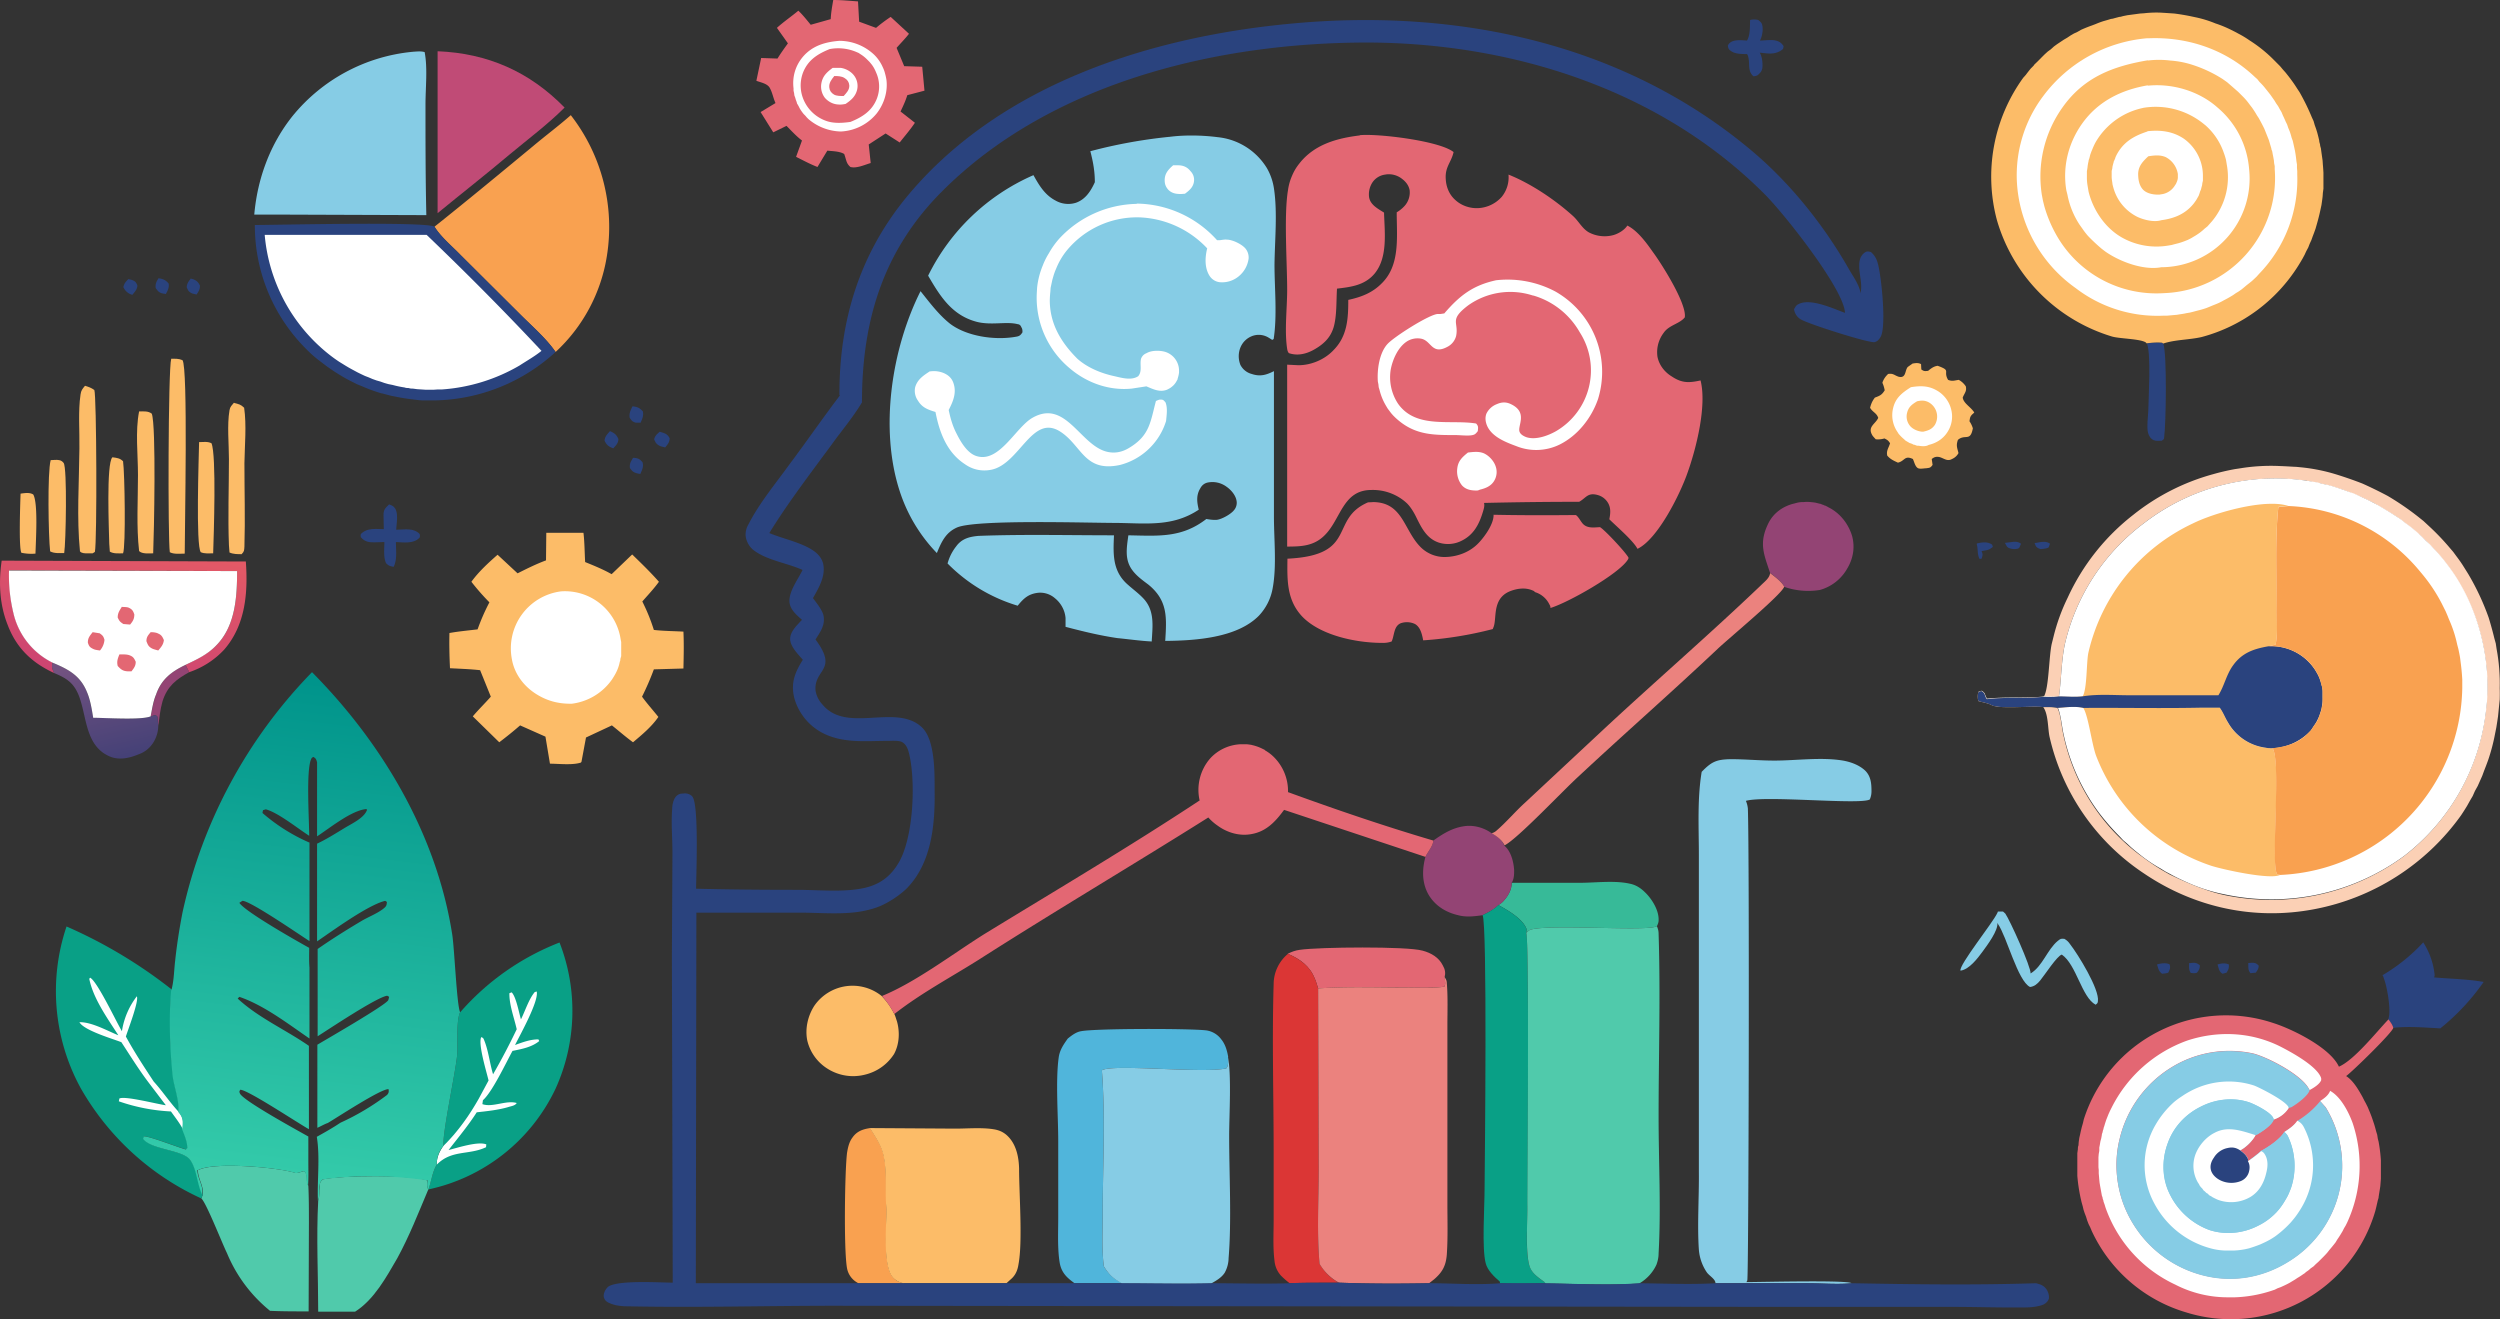 <svg xmlns="http://www.w3.org/2000/svg" data-name="Layer 1" viewBox="0 0 887.8 468.4"><rect x="0" y="0" width="887.8" height="468.4" fill="#333333" stroke="none"/><defs><linearGradient id="a" x1="-67.8" x2="-83.8" y1="-325.8" y2="-256" gradientTransform="matrix(.49 0 0 -.49 75.5 109.5)" gradientUnits="userSpaceOnUse"><stop offset="0" stop-color="#454177"/><stop offset="1" stop-color="#725280"/></linearGradient><linearGradient id="b" x1="-58.5" x2="-79.6" y1="-168.3" y2="-266.9" gradientTransform="matrix(.49 0 0 -.49 75.5 109.5)" gradientUnits="userSpaceOnUse"><stop offset="0" stop-color="#e35966"/><stop offset="1" stop-color="#cd4571"/></linearGradient><linearGradient id="c" x1="100.3" x2="56.4" y1="-273.4" y2="-633.5" gradientTransform="matrix(.49 0 0 -.49 75.5 109.5)" gradientUnits="userSpaceOnUse"><stop offset="0" stop-color="#00948b"/><stop offset="1" stop-color="#34cbaa"/></linearGradient></defs><path d="M722.5 192.8h.5c1.7-.3 3.6-.8 5 .3l-.5 1.3c-.9.5-2 .5-2.9.6-1.5-.6-1.5-.7-2.1-2.2Zm65 149.7c1.4-.4 2.6-.6 4 0 .1 1.4-.1 1.7-.8 2.9l-1.4.4c-1.3-.7-1.4-2-1.8-3.3Zm-75.6-149.7 1.7-.2c1.5-.2 2.8-.5 4.1.5l-.6 1.4-.4.3a5 5 0 0 1-2.7 0c-1.3-.3-1.4-.9-2-2ZM798.4 342l1.1-.1c1.3 0 1.7.1 2.6 1 0 1.2-.4 1.5-1 2.5l-1.9.2c-1-1.2-.7-2.1-.8-3.6Zm-21 0h.6c1.3-.2 2.2-.1 3.2.8 0 1.2-.3 1.7-1 2.6-.7.3-1.4.2-2.2.1-.8-1.1-.6-2.1-.6-3.5Zm-11.4.5c1.4-.4 3.3-.7 4.5 0 .3 1.4.1 1.6-.5 2.9-.7.3-1.5.3-2.2.4-1.3-1-1.3-1.8-1.8-3.3ZM67.7 98.9l1 .3c1.2.5 1.7 1 2.3 2.2 0 1.4-.4 2-1.2 3.2l-1.6-.4c-1.2-.6-1.4-1-1.9-2.2.1-1.3.6-2 1.4-3ZM702 193c1.8-.4 3.5-.7 5.1.2.5.2.4.5.6 1-1.4 1.2-2.2 1.2-4 1.5.5 1.3.4 1.4 0 2.7l-.7.1c-.9-1.6-.5-3.4-1-5.2v-.4ZM45.6 99.1l1.2.3c1.3.5 1.5.8 2 2-.1 1.4-.9 2.2-1.8 3.3a4.7 4.7 0 0 1-3.2-2.8c.4-1.4.8-1.8 1.8-2.8Zm10.7-.3c1.7.3 2.5.6 3.6 1.9.2 1.5-.3 2.4-1 3.7l-.6-.1c-1.6-.2-2.1-.7-3-2-.2-1.4.2-2.2 1-3.5Zm160.3 54.3c1.6.7 2.3 1.2 3 2.8 0 1.5-.9 2.3-1.8 3.3-1.7-.6-2.4-1.2-3.1-2.7.1-1.6 1-2.3 1.9-3.4Zm8.2 9.5h.4c1.5.1 2.1.5 3 1.6.4 1.6-.2 2.7-.8 4.1l-.7-.1c-1.7-.4-2.1-.7-3-2-.2-1.6.4-2.4 1.1-3.6Zm9.4-9.3 1 .3c1.4.4 2 .9 2.6 2 0 1.5-.7 2.2-1.6 3.3-.6-.2-1.4-.3-2-.6-1.1-.6-1.4-1.1-1.9-2.3.4-1.4.9-1.7 2-2.7Zm-9.7-9h.2c1.8.2 2.5.6 3.6 1.8.3 1.6-.2 2.6-.8 4h-1.7c-1.2-.3-1.6-.8-2.2-1.8-.2-1.6.3-2.5 1-4Z" fill="#2a437e"/><path d="M53.5 254.4c.5-2.6 1-5.3 1.9-7.7 2-5.5 5.4-8.2 10.5-10.6l1.3 2.6c-4.7 2.6-7.8 5-9.5 10.4-.8 2.8-1.1 5.8-1.5 8.7l-.3-3.3-.7-.6-1.7.5Z" fill="#934474"/><path d="M7.3 175.3c1.5-.2 3.2-.5 4.5.3 1.8 3 .9 16.8.8 21a17 17 0 0 1-5-.3c-1-1.6-.4-17.8-.3-21Z" fill="#fcbc68"/><path d="M621.5 7.1a6 6 0 0 1 2.9 0c.7.6 1.2.9 1.4 1.8.4 1.7 0 4-.8 5.5 1.7 0 4-.4 5.6 0 1.3.3 2.1.9 2.8 2l-.2 1c-2.7 2.2-5.2 1.6-8.3 1.3.8 1.3 1 3 1 4.5 0 1.7-.4 2.3-1.6 3.4-.5.4-1 .4-1.6.5-2.4-2-1-5-2.1-7.6l-.2-.3c-1.6 0-4 0-5.4-.9-1-.6-1.3-1-1.4-2.2l.5-.7c1.5-1.5 4.3-1.1 6.3-1 1.2-2 1-5 1.1-7.3Zm-483.4 172c.8.3 1.5.5 2 1.2 1.5 1.7.7 5.7.6 7.8 2.8 0 6-.7 8.2 1.4.3.4.2.8.2 1.3l-.5.5c-2.1 1.8-5.4 1.3-8 1.2 0 2.9.5 6.1-.8 8.8-1.4-.3-1.7-.3-2.7-1.3-1-2.2-.6-5.1-.6-7.5-1.7 0-3.5.2-5.3 0a4.7 4.7 0 0 1-3.1-1.8c0-.5-.1-1 .2-1.2 2.2-2.1 5.2-1.6 8-1.6l-.1-5c0-1.9.6-2.4 1.9-3.7Z" fill="#2a437e"/><path d="M40 162.4c1.5.2 2.6.3 3.7 1.4.6 4 1 30.4 0 32.7-1.7 0-3.3.2-4.7-.6l-.2-2.8c-.1-4.8-1.1-28.4 1.1-30.7Zm-22 1c1 0 2.1-.2 3 0 .7.1 1.2.5 1.6 1 1.3 1.7.8 28.5.2 32-1.7 0-3.5.2-5-.6-.6-5.3-1-28.1.2-32.4Z" fill="#fcbc68"/><path d="M762.4 122c1.9-.4 3.5-.5 5.4-.3l.4.3c1.4 3.2 1 29 .3 33.6 0 .5-.5.6-.8.9-1 0-2 .2-2.9-.2-1.1-.5-1.6-1.4-2-2.6-.5-2.4 0-5.3.1-7.8.1-5 1-19.7-.4-23.7l-.2-.2Z" fill="#2a437e"/><path d="M70.7 157c1.5 0 3-.3 4.4.4 1.8 4.2.8 32.7.6 39.1-1.5 0-3 .2-4.4-.4-1.8-2.2-.7-33.7-.6-39Zm-21.3-10.9c1.6 0 3.2-.2 4.5.8 1.6 4.3.8 42.7.5 49.6-1.5 0-3.9.3-5-.8-1-8.7-.4-18.1-.4-27 0-7.3-1-15.5.4-22.6Zm33.8-3c1.5.4 2.3.5 3.5 1.7.9 6.2.2 13.3.1 19.7 0 9.8.3 19.8 0 29.6-.1 1.3 0 1.7-1 2.7-1.5 0-3 0-4.3-.6l-.2-2.6c-.4-10.1 0-20.4 0-30.6 0-5.4-.7-12 .2-17.3.2-1.3.8-1.7 1.6-2.7Z" fill="#fcbc68"/><path d="M709.5 323.7h1.8l.8.7c1.6 2.2 9.2 19.1 9 21.3 4.3-2.6 5.9-8.5 9.7-11.6 1-.8 1.1-.8 2.3-.7.9.5 1.5 1.1 2.1 2 2.6 3.3 10.5 16 9.8 20.2-.1.7-.2.7-.8 1.2-5-2.7-6.8-14.2-12-17.8-1.6.3-6.2 7.4-7.7 9.2-1 1.2-2 2.1-3.6 2.3-4.4-2.2-8.2-17.8-11.4-22.4l-.2-.4c.4 2.7-3.7 8.1-5.3 10.3-1.7 2.3-4.7 6.3-7.8 6.7-.6-2 11.5-17 13.1-20.5l.2-.5Z" fill="#86cce5"/><path d="M30.2 137c1.3.4 2.2.7 3.3 1.5.8 1.8 1 53.6.2 57.5l-.8.5H31c-1 0-2 0-2.6-.7-1.2-11.9-.3-24.6-.2-36.5.1-6.2-.5-13.2.4-19.2.2-1.5.7-2 1.5-3Z" fill="#fcbc68"/><path d="M18.6 235.3c5.5 2.3 9.9 4.5 12.3 10.5 1.1 2.8 1.7 6 2.2 9 4.4.1 17 1 20.4-.4l1.7-.5.7.6.3 3.3a11 11 0 0 1-.8 4c-1.1 2.8-3.2 5-6 6-3.3 1.4-7.1 2.3-10.5.8-8.8-3.8-8-14.4-11-21.8-1.8-4.4-4.4-6-8.7-7.8-.7-1.6-.9-2-.6-3.7Z" fill="url(#a)"/><path d="M60.8 127.4c1.5 0 2.6-.1 4 .5 2 2.4.8 59.3.8 68.7-1.7 0-3.8.3-5.3-.5-.7-4.5-.6-65 .5-68.7Z" fill="#fcbc68"/><path d="m.6 199.1 86.7.3c.8 11-.1 22.6-7.7 31.3a30 30 0 0 1-12.4 8l-1.3-2.6c4-2 7.7-3.7 10.9-6.9 6.8-6.9 7.4-17.2 7.4-26.4l-80.9-.3c0 5.4.3 11 1.8 16.2a26.2 26.2 0 0 0 13.5 16.5c-.3 1.8-.1 2.2.6 3.8-8-3.7-13.5-9-16.6-17.4-2.8-7.2-3.1-15-2-22.5Z" fill="url(#b)"/><path d="M860.5 334.6a26 26 0 0 1 4.1 11.8l-.2.7c5.8.5 11.9.6 17.6 1.6a79.2 79.2 0 0 1-15.4 16.5c-5.5-.3-11.2-.8-16.7-.2-.4-1.2-1-2-1.8-3 1.2-2.7-.4-11.8-1.6-14.7 0-.3-.3-.7-.4-1a63 63 0 0 0 14.4-11.6Z" fill="#2a437e"/><path d="M457.3 338.7c1.4-.7 2.7-1.2 4.3-1.4 6.8-1 38-1.3 43.6.3 3 .8 5.8 2.4 7.2 5.3.8 1.4 1 2.6.6 4.2.1 1.2.5 2.2-.1 3.3-4.4.6-9 .3-13.4.3-10.4 0-21-.4-31.4.3-.4-1.2-.7-2.4-1.2-3.5-1.8-4.5-5.3-7-9.6-8.8Z" fill="#e36773"/><path d="m304.8 455.7-.5-.3a7.4 7.4 0 0 1-3.5-5c-1.2-6.5-.8-34.5 0-41 .3-1.8.7-3.8 1.9-5.4 1.6-2.3 3.7-3 6.3-3.4 1.7 2.8 3.7 5.6 4.6 8.7 1.7 6.5.6 13.4 1.3 20 0 5.9-1.5 20.7 2.5 24.6 1 1.1 2.2 1.5 3.7 1.8h-16.3Z" fill="#f9a150"/><path d="M536.8 313.5H561c5.6 0 12.3-.9 17.7.3 2.2.4 4 1.6 5.5 3.1 2.5 2.4 5 6.5 4.8 10 0 .7-.3 1.4-.6 2-3 2-37.3-.8-44.7 1.2a4 4 0 0 0-1.7 1.2l.1-1.4c-1.4-3.7-6.6-6.6-10-8.5.6-.4 1.1-.7 1.6-1.2 1.7-1.8 3.2-4.2 3.1-6.7Z" fill="#37ba98"/><path d="M628.6 203.5c-2.2-6.7-4.1-10.6-.6-17.7 1.7-3.4 4.7-5.7 8.4-6.8l.8-.2a24.4 24.4 0 0 1 1.6-.4l.9-.1h.8a11.8 11.8 0 0 1 2.5 0 24 24 0 0 1 1.7.2l.8.2.8.2c.3 0 .6.2.8.3.3 0 .6.2.8.3.3 0 .5.2.8.3l.7.4c4 2 7 5.8 8.3 10.1 1.1 4 .4 8-1.6 11.4a16.1 16.1 0 0 1-9.8 7.8 26 26 0 0 1-12.7-1.1c-.6-1.7-3.6-3.8-5-5Zm-119.6 95c3.4-2.4 6.7-4.5 11-5.1 3.3-.5 7 .5 9.7 2.5 1.9 1 3.7 2.3 4.5 4.4 2.4 2 3.3 5.7 3.5 8.7 0 1.5 0 3.2-.9 4.5.1 2.5-1.4 5-3.1 6.7a6 6 0 0 1-1.6 1.2c-1.5 1.6-3.6 2.6-5.6 3.6-2.8.4-5.8.8-8.7 0-4.4-1-8.2-3.4-10.5-7.3-2.4-4.2-2.3-9-1.1-13.4.8-1.8 2.7-3.8 2.8-5.8Z" fill="#934474"/><path d="M317.6 360.1c.4.8.6 1.7.9 2.5 1.1 3.8.9 8.2-1 11.7a16.9 16.9 0 0 1-10.2 7.3 17 17 0 0 1-13.3-2 16.2 16.2 0 0 1-7.3-10c-.9-4.3.2-9 2.6-12.6a16.5 16.5 0 0 1 23.8-3.3c1.9 2 3.3 4 4.5 6.4Z" fill="#fcbc68"/><path d="M628.6 203.5c1.4 1.1 4.4 3.3 5 4.9-1.1 2.9-19.8 18.4-23.6 22-16.2 15.3-33 30-49.4 45.3-5.5 5-21.7 22.2-26.3 24.5-1-2-2.7-3.2-4.6-4.3a4 4 0 0 0 1.7-.9c3.5-3 6.6-6.7 10-9.8l28.4-26.5c18.4-17.1 37.5-33.6 55.6-50.9 1.3-1.3 3-2.5 3.2-4.3Z" fill="#eb827e"/><path d="M679.2 129.1c1.3-.2 2-.3 3 .2l.1 1.9c1 .7 1.2.6 2.4.5 1.1-.9 2-1.6 3.4-1.8 5 1.8 1.8 1.7 3.7 5 1.5.6 2.3.2 3.8 0a7 7 0 0 1 2.5 2.3c.4 1.8-.5 2.4-1.1 4 .3 2.1 3 3.4 4.1 5.3l-.2.2c-1.2 1-1.3 1.4-1.5 2.9a9 9 0 0 1 1.2 2.5c-.9 4.9-2.7 1.9-5.3 4.1-.7 2-.3 2.7.2 4.7a4.7 4.7 0 0 1-2.3 2.1c-1.7 1-2.9-.3-4.5-.7-1.2-.2-1.8 0-2.7.7l.3 2.1c-.8 1.1-1 1-2.3 1.2-.8 0-2 .3-2.8 0-1.1-.5-1.4-2.3-1.9-3.3-3-1.4-2.8.7-5.3 1.3-1.5-.7-2.7-1.2-3.8-2.5-.4-1.8.5-2.7 1-4.4-.7-1-.8-1.1-2-1.7-1 .3-2 .4-3.1.3-.4-.5-1-1-1.3-1.6-1.6-2.9 1.2-3.8 2.2-6-.6-1.8-2-2-2.9-3.6.4-1.5.8-2.4 1.7-3.6 1.9-.7 2.5-1 3.5-2.6-.2-1-.4-1.7-.8-2.6v-.2c.5-1.3 1-2 2-3 1.9-.3 2.2.5 3.8 1 2.7.6 2.1-2.3 3.2-3.5l1.7-1.2Z" fill="#fcbc68"/><path d="M678.6 137.5c3.1-.5 6-.6 8.9 1 2.7 1.4 4.7 4 5.4 6.9a10 10 0 0 1-1 7.5c-1.5 2.7-4 4.4-7 5.1-.9.6-2.4.5-3.5.3h-.6l-.5-.2-.6-.2c-.2 0-.3 0-.5-.2l-.5-.2-.6-.2-.5-.3a13.3 13.3 0 0 1-1-.6l-.4-.4a14.4 14.4 0 0 1-2-2l-.3-.5a10.5 10.5 0 0 1-1.7-8.2c.8-3.9 3.1-5.7 6.4-7.8Z" fill="#fff"/><path d="M680.8 142.5c1.4-.3 2.6-.4 4 .3a5.8 5.8 0 0 1 3.1 4.7 5.8 5.8 0 0 1-.8 3.4c-1.1 1.6-2.4 2-4.1 2.4h-.4c-1.6-.1-3.6-1-4.5-2.3a5.2 5.2 0 0 1-.9-4.2c.5-2.3 1.8-3.2 3.6-4.3Z" fill="#fcbc68"/><path d="M113 426.4c.6-1.6.3-3.2.5-5 0-1.2.2-1.8 1.2-2.6 6.7-1.4 31.1-1.7 37.1.4 0 .9-.2 2 .1 2.8l.2.4c-3.5 8.3-6.7 16.5-11 24.4-3.9 6.7-8.2 14.7-15 19H113c0-13-.7-26.4 0-39.4Z" fill="#50caab"/><path d="M155.4 18.2c17.8.7 32.7 7.3 45.1 20-6 6-13.1 11.3-19.7 16.8-8.3 7-17 13.8-25.4 20.7V18.2Z" fill="#c04b76"/><path d="M72 424.3c.5-3-1.8-5.8-1.7-8.8h.2c5.7-3 28.3-.9 34.3 1 .8.2 2.3-.4 3-.6 1.9.9.6 3.5 1.7 5.2.2 4.4.2 8.8.2 13.2l-.1 31.4c-4.6 0-9.2 0-13.7-.2A51.8 51.8 0 0 1 80.6 445c-1.6-3.2-7.4-18-9.1-19.4l.5-1.3Z" fill="#50caab"/><path d="M347.6 190.3c16-.6 32-.2 48-.2-.3 6.7-.6 12.8 5 17.6 1.9 1.7 4 3.2 5.7 5.1 3.8 4.3 3 9.7 2.7 15-4-.2-8.1-.8-12.2-1.2-6.2-.9-12.3-2.4-18.4-4v-3.1c-.2-2.7-1.6-5.3-3.7-7a8 8 0 0 0-6-2c-3.5.4-5.2 2-7.3 4.6a58.5 58.5 0 0 1-24.9-15 17 17 0 0 1 3-6c2-2.8 4.7-3.5 8-3.8Z" fill="#86cce5"/><path d="M457.3 338.7c4.3 1.9 7.8 4.3 9.6 8.8.5 1.1.8 2.3 1.2 3.5l.2 63.8c0 11.2-.7 23 .3 34 2 3.2 3.7 4.9 6.8 6.7-5.8 0-11.6 0-17.4.2-1.1-.8-2.2-1.8-3.1-2.7a9 9 0 0 1-2.3-5.3c-.6-4.7-.3-9.7-.3-14.5v-24c0-20-.6-40 0-59.8a14 14 0 0 1 5-10.6Z" fill="#db3635"/><path d="M426 284.2a17 17 0 0 1 3.7-14.8c2.8-3.1 6.7-4.9 10.8-5.1h2.3l.8.1.7.1.8.2a16 16 0 0 1 3.6 1.4c.2 0 .4.2.6.4a14.3 14.3 0 0 1 2.5 1.8 17 17 0 0 1 5.6 13c17 6.2 34.3 12.1 51.6 17.2-.1 2-2 4-2.8 5.8L456 287.6c-3 4.1-6.3 7.7-11.6 8.6-4.2.8-8.6-.5-12-3a18 18 0 0 1-3.3-2.9c-27 17-54.6 33.3-81.5 50.5-10 6.3-20.7 12-30 19.3a33 33 0 0 0-4.4-6.4c12.2-5 25.3-15.1 36.7-22.2 25.5-15.6 51.2-30.8 76.2-47.3Z" fill="#e36773"/><path d="M379.2 368.8c1.4-1.1 2.9-2.3 4.7-2.6 5.2-1 38.3-1 44.4-.3a8 8 0 0 1 5.4 3.2c1.4 1.7 2 3.8 2.4 5.9 0 1.4.3 3.3-.6 4.4-8.1 1.9-40.6-1.7-44.2.7 1.3 16.7.3 34 .3 50.8 0 6.2-.4 12.7.4 18.8 1.9 3 3.4 4.4 6.6 6h-17c-2.8-2-4.7-3.8-5.3-7.4-.8-5.1-.5-10.7-.5-15.9v-27.2c0-8.9-1-21.6.2-29.9.4-2.5 1.7-4.4 3.2-6.5Z" fill="#50b5db"/><path d="M526.5 325c2-1 4-2 5.6-3.6 3.4 1.9 8.6 4.8 10 8.5l-.1 1.4c1.1 2.9.4 85.6.5 96.2 0 5.5-1 17.4.7 22.2.9 2.6 3 4 5.2 5.5l.5.5c-5.4.1-10.8.2-16.2 0l-.1-.6c-1.9-1.6-4.4-4-5-6.5-1.4-5.3-.4-20-.4-26.3.1-11 1-94-.7-97.3Z" fill="#09a086"/><path d="M725.8 247.4c1.8-2.8 1.8-14.2 2.8-18.7l.7-2.8a68.6 68.6 0 0 1 5-13.7 78.8 78.8 0 0 1 23.3-29.4 78.6 78.6 0 0 1 28.3-14.4 83.1 83.1 0 0 1 7.7-1.8l2-.3a67.8 67.8 0 0 1 14-.8 135 135 0 0 1 4 .2l2 .1 2 .2a63.5 63.5 0 0 1 11.8 2.4 140.2 140.2 0 0 1 9.5 3.3 146.7 146.7 0 0 1 9 4.4 97.8 97.8 0 0 1 11.2 7.7l1.5 1.2 1.4 1.3 1.4 1.3a86 86 0 0 1 6.6 7l1.2 1.4 1.1 1.5a54.8 54.8 0 0 1 2.2 3.1l1 1.6 1 1.6a88.3 88.3 0 0 1 7.3 15.6 127 127 0 0 1 2 7.3l.5 1.8.3 2a67 67 0 0 1 1.1 13.9 66 66 0 0 1 0 4l-.2 2-.2 2-.2 2-.3 2-.3 1.9-.4 2a67.8 67.8 0 0 1-2.5 9.6l-.7 1.9-.7 1.8-.7 1.9-.8 1.8-.8 1.8-1 1.8-.8 1.8-1 1.7-1 1.8a96.3 96.3 0 0 1-2.1 3.3 83.1 83.1 0 0 1-52.3 33.4c-21.2 4-42.4-.6-60.3-12.7a79.4 79.4 0 0 1-33.6-48.7c-.6-3-.4-7.9-2.2-10.4 1.6 0 3.4-.1 5 .2 1.3 2.5 1.5 7 2.2 9.9a72 72 0 0 0 26.8 42.2l1.5 1.1a84 84 0 0 0 4.6 3.2l1.6 1 1.7 1 1.6.9 1.7.8a130.5 130.5 0 0 0 6.8 3l1.8.7 1.7.6a53.3 53.3 0 0 0 9.1 2.5 101.1 101.1 0 0 0 3.7.6 79.6 79.6 0 0 0 58.2-14.7 75.7 75.7 0 0 0 29.1-51.2 72.4 72.4 0 0 0-16-55.2l-1.2-1.4-1.3-1.4-1.4-1.4-1.3-1.4-1.4-1.3c-.5-.5-1-1-1.5-1.3l-1.4-1.3-1.5-1.2-1.6-1.2-1.5-1.2a56.2 56.2 0 0 0-3.2-2.1l-1.6-1-1.7-1-1.7-1-1.7-1-1.7-.8a93.9 93.9 0 0 0-3.5-1.6l-1.8-.7-1.8-.7-1.8-.7-1.9-.6-1.8-.6a64.3 64.3 0 0 0-5.6-1.3l-2-.4-1.8-.4-2-.2a76.1 76.1 0 0 0-55.5 15.2 74.7 74.7 0 0 0-28.3 43.4c-1.2 6-1.2 12.2-2 18.3-1.7.2-3.7 0-5.4 0Z" fill="#fbd0b5"/><path d="M295.9 0c3 0 5.9.3 8.8.5l.4 7.2 6 2.2a55 55 0 0 1 5.2-3.9l6.5 6c-1.4 1.8-3 3.4-4.4 5l2.7 6.5 6.4.2.8 8.5-6.1 1.6c-.6 2-1.5 3.9-2.4 5.8l5.1 4c-1.6 2.4-3.6 4.7-5.4 7l-5-3.2-6 3.9.7 6.6c-2.1.6-5 2-7.2 1.4-1.4-1.2-1.4-2.2-2-4l-.2-.6c-1.6-1-4.2-1-6-1.2l-3.5 5.8c-2.6-1-5-2.3-7.6-3.6l2.1-5.8c-2-1.5-3.7-3.4-5.5-5.2l-4.7 2.3-4.5-7.2 5.3-3.2c-.8-1.7-1.1-3.7-2-5.3-.8-1.6-3.2-2-4.8-2.6l1.7-8.1 5.8.2c1.1-1.8 2.4-3.6 3.7-5.4l-3.9-5.5c2.4-2.2 5.1-4 7.6-6.1 1.6 1.5 3 3.3 4.4 5l7.1-2c.1-2.2.5-4.5.9-6.8Z" fill="#e36773"/><path d="M298.1 14.5a18 18 0 0 1 12.4 5 14 14 0 0 1 3 4.4 10.8 10.8 0 0 1 .8 2.2 20.6 20.6 0 0 1 .5 2.3c.5 4.1-.8 8.4-3.4 11.8a17.5 17.5 0 0 1-12.8 6.5 18.4 18.4 0 0 1-11.5-4.4l-.6-.6-.5-.6-.6-.6a16 16 0 0 1-1.4-2l-.4-.8-.4-.7c-.2-.2-.2-.5-.3-.8l-.3-.8-.2-.7-.3-.8-.1-.8-.2-.9v-.8c-.5-4 .6-8 3.3-11.2 3.4-4 8-5.3 13-5.7Z" fill="#fff"/><path d="M294.8 17.4a16.4 16.4 0 0 1 9.4 1.1l.7.3.6.4a12.8 12.8 0 0 1 2.3 1.8l.5.5.5.5.5.6.4.5.4.6a12.8 12.8 0 0 1 1 2 12 12 0 0 1 .3 9.3c-1.7 4.4-5.2 6.6-9.4 8.3-2.9.4-6 .6-8.7-.4a13.6 13.6 0 0 1-7.8-7.2 12.9 12.9 0 0 1-.3-10c1.8-4.5 5.3-6.6 9.5-8.3Z" fill="#e36773"/><path d="M295.7 24.1h2.8c1.7.2 3.6 1.2 4.7 2.6a6.1 6.1 0 0 1 1.2 5.1c-.6 2.5-2.2 3.8-4.1 5.1-1 .2-1.8.3-2.7.2-1.8-.1-3.5-1-4.7-2.4a6.6 6.6 0 0 1-1.2-5.2c.5-2.6 2-3.9 4-5.4Z" fill="#fff"/><path d="M296.2 27c1.2 0 2.6 0 3.7.7 1 .6 1.6 1.4 1.7 2.6.1 1.6-1 2.7-2 3.8-1.1 0-2.5 0-3.4-.5-1-.6-1.6-1.4-1.7-2.5-.2-1.6.8-2.9 1.7-4Z" fill="#e36773"/><path d="M163.4 359.5a90.2 90.2 0 0 1 35.3-24.8 66.8 66.8 0 0 1-1.4 51.9 65 65 0 0 1-45.2 35.8c1.1-2.8 1.4-6.2 3-8.8 0-2.7 1-4.7 2.4-6.7-.5-4.1 4.1-25.3 4.8-31.8.4-3.9-.4-12.6 1.1-15.6Z" fill="#09a086"/><path d="M185 362c1.5-3 2.8-7.2 4.9-9.7l.7-.2c.8 3.4-5.8 15.2-7.7 19 2.8-1 5.4-2 8.3-2l.3.6c-2.7 2.2-6.1 2.8-9.5 3.5-2.4 4.4-7.2 14.6-10.5 17.5l-.2 1.4c3.6 1.3 8.4-1.5 12.2-.4-.6 1-2 1.1-3.2 1.5-3.5 1-7.3 1.4-11 1.8-3 4.7-6.6 9-10 13.4 3.2-.8 10.5-3.2 13.4-2l-.1 1c-6.1 2.9-12.2.8-17.5 6.2 0-2.6.9-4.6 2.4-6.7 5-4.9 9.1-10.7 12.5-16.7l3.5-6.5c-.7-3-3.8-13-2.6-15.4.7.3.7.3 1 1 1.6 3.9 2 8.3 3.2 12.2a234 234 0 0 0 8.4-16c-.9-4-2.7-8.7-2.6-12.8l.8-.3c1.6 1.6 2.6 7.3 3.3 9.6Z" fill="#fff"/><path d="m309 400.6 30.2.2c4.5 0 9.7-.5 14.1.3 2 .4 3.5 1.2 4.9 2.7 2.8 3 3.6 7.3 3.7 11.2 0 9 1.3 25.8-.2 33.9-.3 2-.9 3.6-2.3 5l-2 1.8H321a6.5 6.5 0 0 1-3.7-1.8c-4-3.9-2.5-18.7-2.5-24.5-.7-6.7.4-13.5-1.3-20-.9-3.2-2.9-6-4.6-8.8Z" fill="#fcbc68"/><path d="M23.6 329A171 171 0 0 1 61 351.4c-1 9.8-.5 21 .5 30.7.4 4 2.5 9 2 12.8 1.4 1.7 1.6 2.9 1.5 5v1.2c.6 2 1.7 4.3 1.6 6.6l-.4.5c-2.5-.6-13.7-5-15-4.6l-.2.8c2.7 3.9 14.1 3.9 16.6 7.5 2.6 3.5 2.5 8.5 4.4 12.4l-.5 1.3a94.6 94.6 0 0 1-42.8-39.1 71.8 71.8 0 0 1-5.1-57.4Z" fill="#09a086"/><path d="M42 367.6c-3.8-5.9-8.9-13-10.3-20l.3-.4c2.5 1.2 9.3 15.7 11.3 19a27 27 0 0 1 5.3-12.4c.8 1.7-3.2 12-3.9 14.3 3 5.5 6.4 10.7 9.9 16 3.1 3.4 5.7 7.4 8.9 10.8 1.4 1.7 1.6 2.9 1.5 5v1.2c-1.2-2.3-2.8-4.3-4.3-6.4a66 66 0 0 1-18.5-3.6l.2-1c2-1 13.4 2 16.5 2.4l-6-7.9c-3.5-4.6-6.6-9.6-9.8-14.5-3.4-1.3-13.3-4.2-14.9-7.1 4.3-.1 9.8 3 13.7 4.6Z" fill="#fff"/><path d="M146.4 18.4c1.6-.1 3-.3 4.4.1 1.1 5.7.3 12.7.3 18.6 0 13.1 0 26.2.3 39.3l-54.1-.2h-7c1.1-12.7 5.6-25 13.6-35a62.6 62.6 0 0 1 42.6-22.8Z" fill="#86cce5"/><path d="M154.3 80.5c11.8-9.4 23.4-19 35-28.6 4.4-3.7 9.1-7.2 13.4-11A64.7 64.7 0 0 1 215.5 91a58.9 58.9 0 0 1-18.2 34c-3.3-4.8-8.3-9.1-12.5-13.3l-21.3-21.2c-2.9-3-7.1-6.5-9.2-10Z" fill="#f9a150"/><path d="m3.3 202.6 80.9.2c0 9.2-.6 19.6-7.5 26.5-3.1 3.2-6.8 4.9-10.8 6.8-5 2.4-8.6 5.1-10.5 10.6-1 2.4-1.4 5.1-1.9 7.7-3.5 1.4-16 .5-20.4.5-.5-3-1-6.3-2.2-9.1-2.4-6-6.8-8.2-12.3-10.5A26.2 26.2 0 0 1 5 218.7a56.9 56.9 0 0 1-1.8-16.1Z" fill="#fff"/><path d="M53.5 224.5c.9 0 2 .1 2.7.5 1.2.5 1.5 1.2 2 2.3-.2 1.7-1 2.5-2 3.7-.7-.2-1.6-.4-2.2-.7-1.3-.7-1.5-1.3-2-2.6 0-1.5.6-2.1 1.5-3.2Zm-10.3-9c.7.1 1.8 0 2.5.3 1.3.6 1.6 1.2 2 2.4 0 1.6-.5 2.4-1.5 3.6l-2.4-.2c-1.2-.8-1.4-1-2-2.3 0-1.6.6-2.4 1.4-3.7Zm-10.3 9 2.5.4c1.1.8 1.3 1 1.7 2.3a6.5 6.5 0 0 1-1.6 3.8c-.7-.1-1.7-.2-2.3-.5-1.3-.6-1.6-1-2-2.3 0-1.7.7-2.4 1.7-3.7Zm9.5 7.9c1.1 0 2.5-.1 3.6.3 1.3.5 1.6 1 2.2 2.3 0 1.5-.6 2.2-1.5 3.4h-1.4c-1.7-.1-2.4-.7-3.5-1.9-.4-1.6 0-2.6.6-4.1Z" fill="#e36773"/><path d="M436 375c1.4 6.3.5 21.3.5 28.4 0 13.7.9 30-.2 43.4a11 11 0 0 1-1.4 5.2c-1.1 1.7-3 2.8-4.8 3.8-10.5.2-21 0-31.6 0-3.1-1.7-4.6-3-6.5-6.1-.8-6.1-.4-12.6-.4-18.8 0-16.7 1-34.1-.3-50.8 3.6-2.4 36 1.2 44.2-.7.9-1.1.6-3 .6-4.4Z" fill="#86cce5"/><path d="m485.8 178.4 2-.1c10.4.2 10.7 9.9 16.6 15.9a12 12 0 0 0 8.9 3.6c4.4-.1 8.8-1.8 11.8-5 2.2-2.3 5.4-6.8 5.3-10 9.7.2 19.4.2 29.2.1 1 .6 1.7 2.3 2.6 3.2 1.6 1.6 3.9 1.2 6 1.1 1.7 1 9 8.8 10.1 10.8 0 .3 0 .4-.2.7-3.1 5.1-21.4 15.4-27.5 17.2 0-.5-.1-.8-.4-1.3a8.4 8.4 0 0 0-5-4.3c-.3-.2-.5-.5-.9-.6-2.7-1.2-5.8-.7-8.4.4-6.2 2.8-4.2 9.8-5.6 12.8l-.2.5a133 133 0 0 1-24.7 4l-.2-1c-.4-1.8-1-3.8-2.7-4.8a6.7 6.7 0 0 0-5-.3c-2.6 1-2.3 4.4-3.3 6.5a9 9 0 0 1-3.4.5c-9.1 0-21.8-2.6-28.3-9.3-5.6-5.9-5.4-13-5.3-20.6 25.2-1.2 14.7-14 28.6-20Z" fill="#e36773"/><path d="M604.3 274.1c3.5-3.6 5.2-4.4 10.3-4.5 5.2 0 10.3.5 15.5.5 7.9 0 16.6-1.3 24.4 0 2.8.5 5.8 1.6 7.9 3.6 2 2 2.2 4.6 2.2 7.2a7 7 0 0 1-.6 3c-3.4 2-37-1.5-44 .5a9 9 0 0 1 .7 2.7c.6 15.5.3 166.3-.2 167.6l-.3.6c4.6 0 35.7-.8 37.4.4-5.1.5-10.6 0-15.8 0h-32.6c0-1.5-2.2-2.6-3.1-3.9a16.7 16.7 0 0 1-2.8-8c-.6-9 .1-18.6 0-27.6V303.6c0-9.7-.6-19.8 1-29.5Z" fill="#86cce5"/><path d="M194 189.2h13.2c.4 3.4.4 7 .6 10.4 3.2 1.3 6.4 2.6 9.4 4.3l7.3-7c3.3 3.2 6.5 6.3 9.5 9.7-1.8 2.5-4 4.8-5.9 7 1.7 3.4 3 6.6 4.1 10.1 3.5.4 7 .4 10.5.6.2 4.4.1 8.7 0 13.1l-10.5.3a95.5 95.5 0 0 1-4.2 9.7c1.8 2.5 3.9 4.8 5.8 7.2-2.4 3.5-5.8 6.3-9 9-2.6-1.9-5-4-7.5-6l-9.2 4.3-1.6 8.6-.2.3c-3 1-8 .4-11 .4l-1.6-9.6-9-4c-2.4 2.1-4.9 4.1-7.4 6l-9.4-9.2c2-2.4 4.3-4.6 6.4-7l-3.8-9.4c-3.5-.4-7.1-.5-10.7-.7-.2-4.2-.3-8.4-.2-12.5 3.3-.6 6.7-.9 10-1.3a74 74 0 0 1 4.2-9.6 82 82 0 0 1-6.4-7.3c2.6-3.6 6-6.7 9.3-9.6l7.1 6.6c3.4-1.7 6.6-3.3 10.1-4.6l.1-9.8Z" fill="#fcbc68"/><path d="M199.3 210a20 20 0 0 1 21.1 17l.2 1v5l-.3 1c0 .3 0 .6-.2 1l-.2.9a14.7 14.7 0 0 1-1 2.7 18.3 18.3 0 0 1-1 1.8l-.5.8a20.5 20.5 0 0 1-14.3 8.7c-4.8.1-9-1-13.1-3.7-4.2-2.8-7.3-7-8.2-12a20.4 20.4 0 0 1 17.5-24.2Z" fill="#fff"/><path d="M90.6 79.9c7.9 0 60.6-1.3 63.7.6 2.1 3.5 6.3 7 9.2 10l21.3 21.2c4.2 4.2 9.2 8.5 12.5 13.3a65.3 65.3 0 0 1-43.1 17.2H151a20.4 20.4 0 0 1-3.1-.2l-1.6-.2a72 72 0 0 1-4.6-.7l-1.5-.3-1.5-.3-1.5-.4-1.5-.4c-.5 0-1-.3-1.5-.4l-1.5-.5a62.7 62.7 0 0 1-2.9-1.1l-1.4-.6-1.5-.6-1.4-.7-1.4-.7-1.3-.7-1.4-.8-1.3-.8a58 58 0 0 1-2.6-1.7l-1.3-.9-1.2-.9-1.3-1a39.2 39.2 0 0 1-4.6-4 61.9 61.9 0 0 1-18.6-44.4Z" fill="#2a437e"/><path d="M94 83.4h57.5c14 13.4 27.6 27.1 40.8 41.2-2.5 2-5.2 3.5-7.8 5.2a63.3 63.3 0 0 1-27.5 8.5h-1.5l-1.5.1h-2.9l-1.5-.1-1.5-.1-1.5-.2c-.4 0-1 0-1.4-.2-.5 0-1 0-1.5-.2a37.2 37.2 0 0 1-4.3-.9l-1.5-.3-1.4-.4-1.4-.5-1.4-.4-1.4-.5-1.4-.6-1.3-.5a80.3 80.3 0 0 1-2.7-1.3l-1.3-.7a53.3 53.3 0 0 1-3.8-2.2l-1.3-.8a52.2 52.2 0 0 1-3.6-2.6A60.8 60.8 0 0 1 94 83.4Z" fill="#fff"/><path d="M513 347c.5.7.8 1.3.8 2.2.4 4.9.2 10 .2 15v63.2c0 6 .2 12-.2 18-.3 4-1.5 6.3-4.5 8.9l-1.8 1.4c-10.7.2-21.4.2-32-.2a17.6 17.6 0 0 1-6.9-6.7c-1-11-.3-22.8-.3-34l-.2-63.8c10.3-.7 21-.3 31.4-.3 4.4 0 9 .3 13.4-.3.6-1.1.2-2.1 0-3.3Z" fill="#eb827e"/><path d="M542 331.3c.5-.5 1-1 1.7-1.2 7.4-2 41.8.8 44.7-1.2.4 1 .6 1.7.6 2.7.7 21.6 0 43.4 0 65 0 16 .9 32.5 0 48.5 0 1.4-.3 2.8-.8 4.1a15 15 0 0 1-6.1 6.6c-10.9.7-22.3.1-33.2 0l-.5-.6c-2.1-1.5-4.4-3-5.2-5.5-1.6-4.8-.7-16.8-.8-22.2 0-10.6.7-93.3-.4-96.2Z" fill="#50caab"/><path d="M833.1 382.1c2.6 1.6 4.5 5 5.9 7.5l.6 1.2.6 1.1.6 1.2.5 1.2a43.7 43.7 0 0 1 1.4 3.7l.4 1.2a45.6 45.6 0 0 1 .7 2.5l.4 1.3.2 1.3.3 1.2a58 58 0 0 1 .8 6.5v6.6l-.1 1.3-.1 1.3-.2 1.3-.2 1.2-.2 1.3c0 .5-.2.9-.3 1.3l-.3 1.3-.3 1.3-.3 1.2a53.4 53.4 0 0 1-67 36 53.7 53.7 0 0 1-33.7-29l-.5-1.2-.6-1.2-.5-1.3-.4-1.3-.5-1.3-.4-1.2-.3-1.3a63 63 0 0 1-.4-1.4l-.3-1.3a62 62 0 0 1-1.2-8v-8.1l.2-1.4c0-.4 0-.9.2-1.3l.1-1.3.2-1.4.3-1.3a62 62 0 0 1 .6-2.6l.4-1.4.3-1.3a53 53 0 0 1 67.3-34.2c6.9 2.2 20 8.7 23.2 15.3l.1.2c5.5-2.4 13.2-12.2 17.6-16.8.7 1 1.4 1.8 1.7 3-.3 1.7-14.6 15.6-16.7 17.1Z" fill="#e36773"/><path d="M827.5 387.4c3.8 2.1 6.6 7.6 8 11.5a48 48 0 0 1-2 35.3l-.5 1-.6 1-.5 1-.6 1a32.5 32.5 0 0 1-1.3 2l-.6 1a55.4 55.4 0 0 1-2.2 2.7l-.7.9a31.5 31.5 0 0 1-1.6 1.7l-.8.8-.8.8-.9.8-.8.8-1 .7-.8.7-1 .7c-.2.3-.6.5-.9.7a23 23 0 0 1-2 1.3l-.9.6-1 .6-1 .6a33.2 33.2 0 0 1-2 1l-1.1.5-1.1.4-1 .5-1.2.4a46.7 46.7 0 0 1-12.9 2.3h-2.2a40.4 40.4 0 0 1-13-2 39.3 39.3 0 0 1-6-2.5 47.5 47.5 0 0 1-24.8-27.4l-.3-1-.4-1.1c0-.4-.2-.7-.3-1.1 0-.4-.2-.7-.3-1.1l-.2-1.1-.2-1.1-.2-1.1-.2-1.2-.1-1-.1-1.2-.1-1.1v-1.2l-.1-1V411l.1-1.2.2-1.1v-1.2l.2-1 .2-1.2.3-1.1.2-1.1c0-.4.2-.8.3-1.1 0-.4.2-.8.3-1.1 0-.4.2-.7.3-1.1l.3-1 .4-1.2.4-1 .4-1 .5-1.1.5-1a48.3 48.3 0 0 1 27-24c11-3.6 22.8-3 33.1 2.2 3.9 2 13.1 7 14.4 11.2v.7c-.6 1.5-2.8 2.8-4.1 3.5l-.3-.5c-2.6-5-14.6-11.2-19.7-12.5a39.3 39.3 0 0 0-28.7 4.7 41 41 0 0 0-18.8 25.7c-2.5 10-.7 21 4.6 29.7a41 41 0 0 0 25.6 18.8c10.3 2.5 20.7.6 29.7-5a39.8 39.8 0 0 0 13.3-54.8l-2-2.2c1.4-.9 3-2 3.6-3.7Z" fill="#fff"/><path d="m824 391.1 1.9 2.2a39.8 39.8 0 0 1-13.2 54.8c-9 5.6-19.5 7.5-29.8 5a41 41 0 0 1-25.6-18.8 39.6 39.6 0 0 1-4.6-29.7 41 41 0 0 1 18.9-25.8 39.2 39.2 0 0 1 28.6-4.6c5.1 1.3 17.1 7.6 19.7 12.5l.3.5c-.6 2-4.7 5-6.5 6l-1 .3a10 10 0 0 1-5.3 4c-.6 2.1-3.9 4.2-5.7 5.3l-.8.3a13 13 0 0 1-5.5 5.4c1.3 1 2.2 1.6 2.9 3.1v.8c1.6-1.2 3.2-2.3 4.6-3.7 2.7-1.4 6.7-4.1 8.3-6.7 1.7-1.1 3.6-2.3 4.7-4a31 31 0 0 0 8-6.9Z" fill="#86cce5"/><path d="M815.9 398c1 .6 1.6 1.1 2.2 2.2a29.6 29.6 0 0 1-1.7 30.1 28.4 28.4 0 0 1-1.8 2.5l-1 1.2a37 37 0 0 1-5.7 5.1 25.9 25.9 0 0 1-3.9 2.2l-1.3.6a50.3 50.3 0 0 1-4 1.4l-1.3.3a29 29 0 0 1-2.7.4l-1.4.1h-2.8a22 22 0 0 1-5.5-.8 32 32 0 0 1-20-16 28.5 28.5 0 0 1 .5-27.9 33.1 33.1 0 0 1 6.5-8 26.1 26.1 0 0 1 2.4-1.8l1.2-.8a33.1 33.1 0 0 1 2.6-1.5 29 29 0 0 1 22.3-1.8c2.3.9 11.3 5.5 12.2 7.7v.4a10 10 0 0 1-5.3 4l-.1-.5c-.8-2-6.4-4.8-8.5-5.6-5.5-2-11.8-1.1-17 1.4a23.1 23.1 0 0 0-12.1 13.4c-2 5.6-2 12.2.7 17.5a25.5 25.5 0 0 0 14.2 13c5.6 1.9 12 1.2 17.3-1.5l1-.5a20.3 20.3 0 0 0 4.7-3.5l.8-.8.8-.9.7-.9a20.6 20.6 0 0 0 1.3-1.9l.6-1a20.2 20.2 0 0 0 1-2l.5-1.2.4-1a24.7 24.7 0 0 0-1.2-18c-.3-.7-.8-1.2-1.3-1.6 1.6-1 3.5-2.3 4.6-4Z" fill="#fff"/><path d="M811.2 402c.5.4 1 .9 1.3 1.5a24.7 24.7 0 0 1 .8 19.1l-.4 1-.5 1.1-.6 1a32.8 32.8 0 0 1-1.9 3l-.7.9-.8.9-.8.8a22 22 0 0 1-1.8 1.5l-1 .7a32.8 32.8 0 0 1-3 1.8 22.7 22.7 0 0 1-17.2 1.5 25.4 25.4 0 0 1-14.2-13 23.2 23.2 0 0 1-.7-17.5c2-6 6.4-10.6 12-13.4a22.4 22.4 0 0 1 17.2-1.4c2 .7 7.6 3.5 8.4 5.6l.2.5c-.7 2-4 4.1-5.8 5.2l-.8.3a13 13 0 0 1-5.5 5.4c1.3 1 2.2 1.6 2.9 3.1v.8c1.6-1.2 3.2-2.3 4.7-3.7 2.6-1.4 6.6-4.1 8.2-6.7Z" fill="#86cce5"/><path d="M803 408.8c.5.2.8.4 1.2 1 1.3 2 1.2 4.4.6 6.7-.8 3.5-2.5 6.7-5.7 8.6a13.5 13.5 0 0 1-10.8 1.2l-.6-.2a17.2 17.2 0 0 1-1.3-.6l-.6-.3-.6-.4-.6-.3-.5-.5c-.1-.2-.4-.2-.6-.4l-.5-.5-.5-.4-.4-.6-.5-.5-.4-.5-.3-.6-.4-.6c-1.6-2.8-2-6.1-1.1-9.2 1-3.4 3.8-6.8 7-8.4 4.8-2.6 9.7-.7 14.6.8-.8 1.8-3.8 4.7-5.5 5.4 1.3 1 2.1 1.6 2.8 3.1v.8c1.6-1.1 3.2-2.3 4.7-3.6Z" fill="#fff"/><path d="M798.3 412.4c.7 1.2.7 2.5.3 3.9a4.9 4.9 0 0 1-2.8 3.1 9 9 0 0 1-7-.1c-1.6-.7-3.1-2-3.6-3.6s0-3.2 1-4.6c1-1.7 2.8-3 4.8-3.4 1.7-.4 3-.2 4.5.8 1.3 1 2.1 1.6 2.8 3.1v.8Z" fill="#2a437e"/><path d="m762.4 122-.4-.4c-2-1.3-9.3-1.3-12-2.1A60.8 60.8 0 0 1 709.1 78a59.9 59.9 0 0 1 9.4-50.4l.9-1a47.5 47.5 0 0 1 1.8-2.3l1-1c.2-.4.6-.7.9-1l1-1 1-1 1-1 1.1-1 1.1-.8 1.1-1 1.1-.8 1.2-.8 1.2-.8 1.2-.7 1.2-.8 1.2-.7 1.3-.6 1.2-.7a52 52 0 0 1 4-1.6l1.3-.5a30 30 0 0 1 2.7-1l1.4-.4 1.3-.4c.5 0 1-.2 1.4-.3l1.5-.4c.5 0 1-.2 1.4-.3l1.5-.3 1.5-.2 1.5-.2 1.5-.2 1.5-.1a38.2 38.2 0 0 1 6-.2l1.6.1 1.5.1 1.5.1a76.5 76.5 0 0 1 6 1l1.4.3a39.3 39.3 0 0 1 7.2 2.2 40.7 40.7 0 0 1 5.6 2.3l1.4.7 1.3.7a34 34 0 0 1 3.8 2.3 49.4 49.4 0 0 1 7.9 6.2l1 1 1 1 1 1 1 1.2.9 1a88.8 88.8 0 0 1 1.8 2.3l.8 1.1a49.5 49.5 0 0 1 1.6 2.4l.8 1.2a79.3 79.3 0 0 1 4.4 9l.6 1.3.4 1.4.5 1.4.4 1.3a70.4 70.4 0 0 1 .7 2.8c0 .5.2 1 .3 1.4 0 .5.2 1 .3 1.4l.2 1.5.2 1.4.2 1.4.1 1.5a69.6 69.6 0 0 1 .2 2.9V67l-.2 1.5-.1 1.4-.2 1.5-.2 1.4-.3 1.4a71.5 71.5 0 0 1-1.4 5.6l-.4 1.4-.5 1.4-.5 1.3-.5 1.4-.6 1.3-.5 1.3-.7 1.3-.6 1.3-.7 1.3-.7 1.2-.8 1.3a58.2 58.2 0 0 1-34.4 25.4c-4.4 1-9.4.9-13.6 2.3l-.4-.3c-1.9-.2-3.5 0-5.4.2Z" fill="#fcbc68"/><path d="M762.3 13.6h.6c14-.6 27.6 4 37.8 13.7l.9.8.8 1a23.7 23.7 0 0 1 1.6 1.7l.8 1 .8 1 .7.9.7 1 .7 1 .6 1 .7 1 .6 1.1.6 1 .5 1.2a37 37 0 0 1 1 2.2l.5 1 .4 1.2.5 1.2a26 26 0 0 1 .7 2.3l.4 1.1a200.5 200.5 0 0 1 .8 3.6l.2 1.2a49.8 49.8 0 0 1 .3 2.4l.2 1.2v1.2l.1 1.2V62a48.1 48.1 0 0 1-13.6 35.3l-.8.9a65 65 0 0 1-1.7 1.6l-1 .8-.9.7a59.2 59.2 0 0 1-1.8 1.5l-1 .7-1 .6-1 .7-1 .6a34.4 34.4 0 0 1-2 1.1l-1.1.6a21 21 0 0 1-2.2 1l-1 .4-1.2.5-1 .4a37.4 37.4 0 0 1-2.3.7l-1.2.3-1.1.3-1.2.3-1.2.2a24 24 0 0 1-2.3.4l-1.2.2-1.2.1-1.1.1-1.2.1h-1.2a47.6 47.6 0 0 1-31.2-9.8 49.5 49.5 0 0 1-20.3-32.5 46.7 46.7 0 0 1 8.8-35.7 51.5 51.5 0 0 1 36.7-20.5Z" fill="#fff"/><path d="M762.7 21.5a32.7 32.7 0 0 1 8 0 33.4 33.4 0 0 1 7.8 1.5 46.3 46.3 0 0 1 10.7 5l1.7 1.2 1.5 1.3.8.7.8.7.8.7.8.8.7.7a21.2 21.2 0 0 1 2.2 2.5l.6.8.7.9.6.9a27.4 27.4 0 0 1 1.1 1.8l.6.9.5.9a82 82 0 0 1 1.5 2.9l.4 1 .4 1 .4 1 .4 1 .3 1 .3 1 .3 1c0 .4.2.7.3 1l.2 1.1.2 1 .2 1.1.1 1.1.2 1v1.1a40.9 40.9 0 0 1-39.3 44A40.8 40.8 0 0 1 730 83a46.5 46.5 0 0 1-4-9.7l-.5-2-.4-2.1a42.3 42.3 0 0 1 7.3-31c7.6-10.8 18-14.7 30.4-16.8Z" fill="#fcbc68"/><path d="M762.7 30.4h.3c8.7-.8 18 2 24.5 7.8A31.8 31.8 0 0 1 798.7 60a31.5 31.5 0 0 1-31.2 34.9c-6.3 1.2-14.8-2-19.9-5.6l-1.3-1a64.5 64.5 0 0 1-4.8-4.5 26.5 26.5 0 0 1-2-2.6l-1-1.4a29.6 29.6 0 0 1-3.5-7.4 28.7 28.7 0 0 1-.8-3.2l-.4-1.6c-1.4-8.4.7-16.8 5.6-23.7 5.7-8 14-12 23.3-13.6Z" fill="#fff"/><path d="M761.1 38.3a27 27 0 0 1 21.1 5.4l1 .8a23 23 0 0 1 6.2 8.9l.4 1.1a22.4 22.4 0 0 1 .7 2.3l.2 1.2.2 1.2a24.4 24.4 0 0 1-5.4 19.4l-.8.9-.8.9-1 .8a17.4 17.4 0 0 1-1.8 1.5 22.2 22.2 0 0 1-2 1.3l-1 .6-1.2.6-1 .4a26.2 26.2 0 0 1-2.4.8l-1.2.3-1.1.3-1.2.2a25 25 0 0 1-16-2.6c-5.8-3.1-10.1-9-12-15.4l-.3-1.1-.2-1.2-.2-1.2a16 16 0 0 1-.2-2.4v-2.5l.2-1.2a16.5 16.5 0 0 1 .4-2.4c0-.4.2-.7.3-1.1l.3-1.2.4-1.1.5-1.2a22 22 0 0 1 1-2.1 25.5 25.5 0 0 1 17-12.2Z" fill="#fcbc68"/><path d="M762.6 46.6c4.7-.5 9 0 13 2.7a16.2 16.2 0 0 1 6.7 13.3v1.6l-.2.8-.1.8-.2.7-.2.8-.3.7a15.8 15.8 0 0 1-.5 1.5l-.4.7a9.2 9.2 0 0 1-.8 1.3l-.5.7c-3 3.8-7 5.4-11.6 6-2.5.8-6.2-.1-8.5-1.2a16.4 16.4 0 0 1-8.4-10l-.2-.7-.2-.8-.1-.8a19.3 19.3 0 0 1-.2-1.6v-2.4l.2-.8.1-.8.2-.8.2-.7c0-.3.2-.5.3-.8l.3-.7c0-.3.2-.5.3-.8 2.4-4.8 6.2-7 11.1-8.6Z" fill="#fff"/><path d="M762.9 55.5c2-.3 4.1-.6 6.2.3a8.2 8.2 0 0 1 4.3 6v1.4l-.1.6a6.5 6.5 0 0 1-.5 1.3c0 .2-.2.4-.3.5a6.6 6.6 0 0 1-4.4 3.3l-1.2.2c-2 .1-4.6-.3-6-1.9-1.3-1.5-1.6-3.6-1.6-5.5.1-2.8 1.7-4.4 3.6-6.2Z" fill="#fcbc68"/><path d="M298.1 140.3c-.1-26.5 7.2-50.4 24.4-71 33.3-39.8 87-56.5 137-61 58-5.3 116.8 6.9 162.3 45 14 11.7 26.2 27 35.2 43 1.3 2.1 3.5 5.4 3.7 7.9.9-4-1-7.8-.3-11.6.2-1.1.8-2.2 1.8-2.9.9-.6 1.2-.4 2.2-.2a7.6 7.6 0 0 1 2.4 3.9c1.3 4.3 3.2 22.8 1 26.3-.5.9-1.2 1.6-2.1 1.8-2 .4-24.1-6.6-26.4-8.2a5 5 0 0 1-2.2-3.5c.6-1 .7-1.4 1.8-1.9 4.3-2 12.1 1.7 16.3 3.2-.4-8.5-21.7-35.3-28.4-42-37-37.2-89.5-53.8-141-54-53.4 0-112.5 14.1-151.2 52.8-21 21-28.5 46-28.5 75-2.7 4.5-6 8.6-9.1 12.7-8 11-16.6 22-23.8 33.7 4.8 2 10.4 3.1 14.8 5.7 2 1.2 3.7 2.8 4.3 5.1 1 4.4-1.5 8.6-3.6 12.3 1.3 1.8 3.1 3.9 3.7 6 .8 3.5-1.1 6-2.8 8.7 8.2 11-.5 10.4 0 18a9.3 9.3 0 0 0 2.4 5c8.6 10.6 26.2-.5 35.4 8.2 4.7 4.5 4.5 16.2 4.5 22.3.2 12.1-1 25.9-10 35a33.6 33.6 0 0 1-6.6 4.8 24.5 24.5 0 0 1-5.7 2.4l-2 .5c-7.3 1.7-16 .8-23.5.8h-36.8l-.2 131.6h151.5c10.5 0 21 .3 31.5 0 9.3 0 18.6.3 28 0 5.7-.3 11.6-.1 17.4-.2 10.6.4 21.3.4 32 .2 8.3 0 17 .7 25.2 0H549c11 .2 22.4.8 33.2 0 9 .1 18.2.5 27.1 0h32.6c5.2 0 10.7.5 15.9 0 21.6.4 43.6.7 65.2 0 1.2.3 2.3.6 3.2 1.5a5 5 0 0 1 1.4 4c-.4 1-1 1.6-2 2.1-2 .8-4.6 1-6.6 1-8.7.1-17.3-.2-26-.2h-60.8l-170.3-.2-165.3-.2c-24.5 0-49.1.7-73.6.2-2 0-4.3-.2-6.2-1-1.3-.5-2-1-2.4-2.3-.1-1.3.4-2.4 1.3-3.4 2.6-2.8 19-1.7 23.2-1.7l-.3-116 .2-36.7c0-5.1-.5-10.4-.1-15.4 0-1.5.4-3.5 1.4-4.6.8-.8 1.5-1 2.6-1 1-.2 2.4.2 3.1 1 2.5 2.5 1.4 28.4 1.4 32.8 12 .3 24 .4 36 .4 7.7 0 17 1 24.3-.8 5.2-1.3 8.8-4.1 11.5-8.6 5.5-9 6.3-29.7 3.7-39.5-.4-1.5-1.1-3-2.6-3.7-1.5-.5-3.5-.3-5-.3-8 0-16.3 1-23.7-3.2a20 20 0 0 1-9.4-12.3c-1.2-5.3.4-9 3.1-13.3-1.7-2-4.3-4.5-4.5-7.2-.1-2.8 2.4-5 4.2-7-1.6-1.4-3.5-3-4.2-5.1-1.3-4 2.7-9 4.4-12.6-5.3-2.4-12-3.3-16.8-6.6a7.7 7.7 0 0 1-3.4-5.4 7 7 0 0 1 1-4.2c3.8-7.5 9.8-14.7 14.7-21.5 6-8 11.7-16.3 17.8-24.3Z" fill="#2a437e"/><path d="M61 351.4v-.3c.8-3.2.8-6.6 1.2-9.9.6-5.7 1.5-11.4 2.6-17.1a176 176 0 0 1 46-85.4c25 25.2 44.3 57.8 49.8 93.2.8 5.2 1.6 25 2.8 27.6-1.5 3-.7 11.8-1.1 15.6-.7 6.6-5.3 27.7-4.8 31.8a10 10 0 0 0-2.4 6.7c-1.6 2.6-1.9 6-3 8.9l-.2-.5c-.3-.9-.2-2 0-2.8a136 136 0 0 0-37.2-.4c-1 .8-1.1 1.4-1.3 2.7-.1 1.7.2 3.3-.5 5-.3-7.5.8-15.5-.4-22.8 2.9-1.6 5.7-3.2 8.4-5a87 87 0 0 0 16.6-9.9c.6-.8.6-1 .5-2-2.4-.4-18.5 10.2-21.6 12-1.2.4-2.5 1.2-3.7 1.7V371c4.2-2.5 23.3-13.5 25.1-15.7.2-.3.3-1 .4-1.3l-.7-.4c-3.7.5-20.9 12-24.7 14.4v-31c5-3.5 10.3-6.8 15.5-9.9 2.5-1.5 6-2.8 8.2-4.7.8-.7.8-1.1.9-2.1l-.6-.4c-6 1.4-18.5 10.5-24.2 14.4v-34.7c3.4-1.6 6.7-3.7 10-5.7 2.5-1.5 7-3.6 7.8-6.5v.7l-.2-.8c-5.3.4-13 6.7-17.6 9.7v-26.3c-.3-1-.3-1.3-1.3-1.9-.6.3-.6.3-.9 1-1.7 4.4-.6 21.3-.6 27-4.2-2.7-11-8.2-15.4-9.4l-1 .3-.2 1a64.8 64.8 0 0 0 16.4 10.4l.3.1v35c-3.6-2.3-21-14.3-23.8-14.3l-1.1.7c1.9 3.1 20.8 13.8 24.8 16 0 2.3-.1 4.7.1 7v25.2C102.3 363.6 93.8 357 85 354l-.6.6c7.3 6.8 17.1 11.1 25.3 16.8V401c-3.8-2.1-22-14.2-24.4-14-.3.6-.4.6-.1 1.3 1 2.5 20.6 13.2 24.3 15.3v9.1c0 2.8.1 5.7-.1 8.4-1.1-1.7.1-4.3-1.6-5.2-.9.2-2.3.9-3.1.6-6-1.9-28.6-4-34.3-1h-.3c0 3 2.3 5.7 1.7 8.8-1.9-3.9-1.8-8.9-4.3-12.4-2.6-3.6-14-3.6-16.7-7.5l.3-.8c1.3-.4 12.5 4 14.9 4.6l.5-.5c0-2.3-1-4.5-1.8-6.6l.1-1.2c.2-2.1 0-3.3-1.5-5 .5-3.8-1.5-8.8-2-12.8-1-9.8-1.4-21-.5-30.7Z" fill="url(#c)"/><path d="M483 48c6.4-.6 28.2 2 33.2 6-.8 3.6-3 5.2-2.8 9.3.1 3 1.2 5.8 3.5 7.8 2.2 2 5.3 3 8.2 2.8a12 12 0 0 0 8.2-4 11 11 0 0 0 2.4-7.9c8 3.2 16.6 9 22.9 14.7 2 1.8 3.2 4.4 5.6 5.8a12 12 0 0 0 8.7 1c1.8-.5 4-1.8 5-3.4 3.6 1.8 6.7 6 9 9.3 3 4 12.2 18.5 11.4 23.3-1.8 2.3-5.6 2.7-7.5 5.5a11.4 11.4 0 0 0-2.2 8.5c.6 3 2.6 5.5 5.1 7 3.6 2.4 6.1 2.3 10.2 1.4 2.3 9.1-1.6 24.4-4.7 33-2.6 7.4-10.5 23.4-17.7 26.8-1.5-2.9-7.5-8-10-10.5.4-2 .6-3.9-.4-5.7a6.1 6.1 0 0 0-3.7-2.9c-3.6-1-4.1 1-6.6 2.4a1432 1432 0 0 0-33.8.4c.3 1-.1 2.2-.4 3.2-1.3 4.3-3.2 8-7.3 10.1a10.7 10.7 0 0 1-8.3.8c-4.6-1.5-6.4-5.7-8.4-9.7-.8-1.5-1.7-3-3-4.3A17.8 17.8 0 0 0 487 174c-10.2 0-10.8 10.4-16.6 16.1-3.8 3.8-8.2 4-13.3 4v-64.6l4 .2c4.5 0 9.3-2 12.4-5.3 5-5 5.3-11.3 5.3-17.9 4.6-1 8.6-2.5 12-6C497.3 94 496 84 496 75.4a12 12 0 0 0 3-2.5 7.2 7.2 0 0 0 1.6-5.3c-.3-1.7-1.3-3-2.6-4-1.7-1.4-4-2-6.1-1.6a6.5 6.5 0 0 0-4.4 2.6 7.8 7.8 0 0 0-1.3 5.5c.5 2.7 3.1 4 5.3 5.4.2 7 1.4 15.8-3.3 21.6-3.5 4.2-8.3 4.8-13.4 5.4-.3 4.3 0 9.5-1.2 13.7-1.2 4-3.9 6.3-7.4 8.2-2.7 1.4-5.6 2-8.5 1-.4-.5-.5-.9-.6-1.5-1-6.6 0-14.2 0-21 0-9.6-1.2-26.5.3-35.4a18.7 18.7 0 0 1 1.4-5 17.5 17.5 0 0 1 2.6-4.4c5.3-6.8 13.3-9 21.4-10Z" fill="#e36773"/><path d="M521.3 160.7c1.9-.2 3.8-.5 5.7.3 1.9.9 3.6 2.8 4.2 4.8a6 6 0 0 1-.5 4.8c-1.1 2-3.1 2.8-5.2 3.3-.4.2-.7.3-1.1.3-2 0-3.8-.3-5.2-1.8a8 8 0 0 1-1.7-6c.3-2.7 1.7-4 3.8-5.7Zm10.2-61.2a36.2 36.2 0 0 1 20.8 4 32.8 32.8 0 0 1 15.2 38.2c-2.3 6.7-7.2 13-13.7 16.2a18.9 18.9 0 0 1-15.4.5c-3.8-1.4-8.6-3.3-10.3-7.2-.6-1.4-.8-3-.2-4.4a6.8 6.8 0 0 1 3.7-3.3c1.6-.7 3.1-.8 4.7-.1 6.7 3 2.3 8 3.4 10.1.4.9 1.6 1.5 2.5 1.8 3.3 1 7.6-.6 10.4-2.2A25 25 0 0 0 561 118a28 28 0 0 0-16.3-13l-.5-.1a25.8 25.8 0 0 0-22.9 3.6c-6.8 5.2-3.2 5.8-4.2 10.8a6 6 0 0 1-2.8 3.7c-5.8 3.3-5.9-1.9-9.5-2.7a7 7 0 0 0-5.4 1.1c-3 2.1-4.8 6.2-5.5 9.7a17 17 0 0 0 2.6 12.3c6.4 9 18.6 5.5 27.7 7 .9 1 .7 1.4.6 2.7-.8 1-1 1.3-2.4 1.5-1.7.2-4-.1-5.7-.1-7.4 0-13.6 0-19.7-4.9a25.4 25.4 0 0 1-1.6-1.4l-.7-.7-.7-.8-.6-.8-.6-.8-.6-1a20.5 20.5 0 0 1-2.3-5.6l-.3-1-.1-1-.2-1c-.3-4.2.5-10 3.3-13.2 2.1-2.5 15-10.7 18-10.8h1l1.3-.2c5.5-6.4 10.2-10 18.5-11.8Z" fill="#fff"/><path d="M415.3 48.6c5.3-.7 11.6-.6 17 .1a23.2 23.2 0 0 1 17.6 11 20.4 20.4 0 0 1 2.5 7.2c1.3 8.5.3 18.4.2 27.1 0 8.4 1 18-.3 26.4l-.5.3c-.7-.4-1.5-1-2.3-1.3a6.6 6.6 0 0 0-5 0 7.3 7.3 0 0 0-4 4 8.3 8.3 0 0 0 0 6.2 6.3 6.3 0 0 0 4 3.2c3 1 5.1.4 7.9-1v51.7c0 8 1 17.3-.4 25.1a19 19 0 0 1-4.9 10c-7.8 8-22.8 8.9-33.3 9 .5-8.2 1-14.3-6-20-2-1.5-4.1-3-5.6-5-2.9-3.8-2.1-8-1.5-12.5 10.7.2 18.9 1 27.7-5.8 1.1.2 2.6.4 3.7.3 1.8-.2 5-2 6.1-3.4a4 4 0 0 0 .9-3.5c-.4-2-2-3.8-3.6-4.9a8.4 8.4 0 0 0-6.3-1.5c-1.4.2-2.4 1-3 2.2-1.5 2.5-1.1 5-.5 7.5-9.3 6.2-18.7 4.8-29.4 4.7-10 0-49.4-1.3-56.4 1.6-4.1 1.8-5.6 5.2-7.2 9.1a56.6 56.6 0 0 1-13.2-22c-7.2-22.1-2.9-50.5 7.4-71 3.2 4 6.4 8.3 10.4 11.5 6 4.6 16 6 23.4 4.7 1.3-.2 1.7-.5 2.4-1.6 0-.6 0-1.2-.4-1.8-.3-.7-.6-1-1.4-1.1-3.9-1-9.3.5-14.4-.8-8.8-2.3-13-9-17.3-16.4A75.1 75.1 0 0 1 367 62.2c2 3.6 4 7 7.8 9a9.1 9.1 0 0 0 7.3.8c3.4-1.2 5.3-4.2 6.7-7.3 0-3.8-.6-7.2-1.6-11a179 179 0 0 1 28-5.1Z" fill="#86cce5"/><path d="M416.6 58.7h1.8c1.7 0 3.2.6 4.3 2 1 1 1.5 2.3 1.3 3.8-.3 2-1.6 3.1-3.2 4.3l-1.4.1c-1.7 0-3.2-.2-4.5-1.5-.9-1-1.3-2-1.3-3.4 0-2.4 1.3-3.8 3-5.3Zm-86.3 73.2a9 9 0 0 1 5.1.7c1.7.8 2.8 2 3.3 3.8 1 3.3-.3 6.3-1.8 9.2.6 2.8 1.3 5.4 2.6 8 1.5 3 3.9 7.4 7.4 8.4 8 2.4 13.8-10.2 19.7-13.6 11.8-6.8 16.9 9.6 26.4 12 2.8.7 5.4.2 7.9-1.3 7.4-4.4 7.6-9.2 9.6-16.7.5-.2 1-.5 1.6-.5 1 0 1.1.2 1.8 1 .8 2 .4 4.5.2 6.6a23.2 23.2 0 0 1-16.3 15.6c-12.8 2.8-13.6-7-21.4-11.9-9.9-6.2-14.3 11.5-24.3 13.6-3.4.7-6.7 0-9.5-2-6.4-4.2-9-11.3-10.4-18.5-2.6-.8-4.7-1.5-6.2-4a6 6 0 0 1-1-4.8c.8-2.8 3-4.2 5.3-5.7Zm73.4-59.6a39 39 0 0 1 28.5 13h1c.8-.1 1.7-.3 2.5-.2 2 0 5.5 1.7 6.7 3.3a5 5 0 0 1 1 3.5 9.8 9.8 0 0 1-3.6 6.3 9.2 9.2 0 0 1-6.8 2 5 5 0 0 1-3.3-2c-2-2.9-1.8-6.8-1-10a34.8 34.8 0 0 0-23.8-11A32.3 32.3 0 0 0 378.8 89a25 25 0 0 0-3.7 6.3 22 22 0 0 0-1 2.7l-.4 1.4-.3 1.4-.3 1.4-.1 1.4a35 35 0 0 0-.2 3c0 8.4 4 15 9.8 20.8 3.6 3.2 8.5 5.2 13.2 6.2 2.6.6 6 1.6 8.4 0 1.5-1.8.5-4 1-6.2.4-1 1-1.6 2-2 1.7-1 4.5-1 6.4-.5a7 7 0 0 1 5.1 6.6v.8a10 10 0 0 1-.3 1.5l-.2.7c0 .3-.2.5-.3.7a5.9 5.9 0 0 1-.7 1.1 5.7 5.7 0 0 1-1 1 5.8 5.8 0 0 1-1.2.8 6 6 0 0 1-.6.3c-2.6 1-4.9-.2-7.3-1.2l-5.2.8c-8 .8-15.9-2-22-7.2a32.6 32.6 0 0 1-11.7-27l.1-1.7a28.4 28.4 0 0 1 2-7.8 25 25 0 0 1 2.2-4.4 29 29 0 0 1 3.8-5.3 38.4 38.4 0 0 1 27.4-12.2Zm327.5 175c.8-6 .8-12.1 2-18.2a74.7 74.7 0 0 1 28.3-43.4A76.2 76.2 0 0 1 821 171l1.9.3 1.8.5 2 .4 1.8.5 1.8.6 1.8.6 1.9.7 1.8.6 1.8.8 1.7.8a56 56 0 0 1 3.5 1.7l1.7.9a142.6 142.6 0 0 1 8.2 5.1l1.5 1.2a44.2 44.2 0 0 1 4.5 3.6l1.4 1.3 1.4 1.4 1.4 1.3 1.3 1.4a57.2 57.2 0 0 1 5 5.9c11 14.4 16 34.3 13.6 52.2a75.7 75.7 0 0 1-29.1 51.2 79.6 79.6 0 0 1-63.7 13.6l-1.9-.4a60.5 60.5 0 0 1-10.6-3.5l-1.8-.8-1.7-.8a65.3 65.3 0 0 1-3.3-1.7l-1.7-.9-1.6-1a53 53 0 0 1-7.7-5.2l-1.5-1.2-1.4-1.2-1.4-1.3-1.4-1.2-1.3-1.4a82.8 82.8 0 0 1-7.4-8.5 72 72 0 0 1-12.4-27.4c-.7-2.9-1-7.4-2.2-10-1.6-.2-3.4-.1-5-.2-4-.4-15.6.9-18.3-.6-1.4-.7-3.2-1-4.7-1.4a5 5 0 0 1 0-3.3l1-.3c1.6.8 1 1.7 2 2.8 6.5-.7 13-.1 19.6-.7l.5-.1c1.8 0 3.8.2 5.5 0Z" fill="#fff"/><path d="M782 251.3h6.3l.2.3c1.1 1.6 1.7 3.3 2.7 5a18.1 18.1 0 0 0 15.8 9.1c3.3 4.2-.7 42.5 1.7 44.7.3.2.7.2 1 .3-3.5 1.8-20.2-1.9-24.3-3.2a66.2 66.2 0 0 1-41.1-39.3c-1.5-4.3-2.6-13.3-4.3-16.5l-.2-.3c14-.1 28.1.2 42.2-.1Z" fill="#fcbc68"/><path d="M739.6 247.3c1.6-2.7 1.3-11.8 2-15.4a67.4 67.4 0 0 1 37.1-46c7.6-3.8 25.8-9 34-6.2l-3.6.3c-1.3 12-.5 25-.6 37.1 0 3.7.4 8.3-.4 11.8l-2.4.6a18.6 18.6 0 0 1 16.3 8.2l.5.8.4.7a11.8 11.8 0 0 1 .8 1.7 28 28 0 0 1 1 3.4 12.4 12.4 0 0 1 .1 1.7v1.8a13.5 13.5 0 0 1-.1 2.7 12.4 12.4 0 0 1-.7 2.6l-.3.9a12 12 0 0 1-.7 1.6l-.4.8-.5.8-.4.7-.6.8-.5.7a12.5 12.5 0 0 1-1.3 1.3 19.8 19.8 0 0 1-12.3 5c-.8 0-1.6 0-2.4-.2a18 18 0 0 1-13.4-9c-1-1.6-1.6-3.3-2.7-4.9l-.2-.3h-6.4c-14 .3-28 0-42 .1-2.9-.7-6.5-.2-9.3 0-1.6-.4-3.4-.3-5-.3-4-.5-15.6.8-18.3-.7-1.4-.7-3.2-1-4.7-1.4a5 5 0 0 1 0-3.3l1-.3c1.6.8 1 1.8 2 2.9 6.5-.7 13-.2 19.6-.8h.5c1.8 0 3.8.1 5.5-.1 2.7 0 5.6.2 8.3-.1Z" fill="#fcbc68"/><path d="M805.6 229.5a18.6 18.6 0 0 1 16.4 8.2l.5.8.4.7a11.8 11.8 0 0 1 .8 1.7 28 28 0 0 1 1 3.4 12.4 12.4 0 0 1 .1 1.7v1.8a13.5 13.5 0 0 1-.2 2.7 12.4 12.4 0 0 1-.6 2.6l-.3.9a12 12 0 0 1-.7 1.6l-.4.8-.5.8-.5.7-.5.8-.5.7a12.5 12.5 0 0 1-1.3 1.3 19.8 19.8 0 0 1-12.3 5c-.8 0-1.6 0-2.5-.2a18 18 0 0 1-13.3-9c-1-1.6-1.6-3.3-2.7-4.9l-.2-.3h-6.4c-14 .3-28 0-42 .1-2.9-.7-6.5-.2-9.4 0-1.5-.4-3.4-.3-5-.3-4-.5-15.5.8-18.3-.7-1.3-.7-3.1-1-4.6-1.4a5 5 0 0 1 0-3.3l1-.3c1.6.8 1 1.7 2 2.9 6.5-.8 13-.2 19.6-.8h.5c1.8 0 3.7.1 5.5-.2 2.7 0 5.6.3 8.3 0 5.4-.9 11.3-.4 16.7-.4h31.6c2.1-3.3 2.8-7.3 5.2-10.6 3.2-4.5 7.4-5.9 12.6-6.8Z" fill="#2a437e"/><path d="M812.7 179.7a63.8 63.8 0 0 1 46.5 23l1 1.2a57.6 57.6 0 0 1 6.9 10.4l.7 1.4.7 1.4.6 1.4.6 1.5.6 1.4a43.5 43.5 0 0 1 2.3 7.5l.4 1.5a83.2 83.2 0 0 1 .6 3l.2 1.6.2 1.6a82.4 82.4 0 0 1 .4 4.7v3.1a67.6 67.6 0 0 1-64.4 66.3h-.3c-.3-.1-.7 0-1-.3-2.5-2.2 1.5-40.5-1.7-44.7 4.7-.5 8.9-1.7 12.3-5l.7-.7.6-.6.5-.7.5-.8.5-.7a14.6 14.6 0 0 0 1-1.6c0-.3.2-.5.3-.8a14.3 14.3 0 0 0 .6-1.7l.3-.8.2-1a27.3 27.3 0 0 0 .3-1.7v-4.4l-.2-1c0-.2 0-.5-.2-.8l-.2-.9-.2-.8-.3-.8a11.9 11.9 0 0 0-.8-1.7l-.4-.7a9.5 9.5 0 0 0-1-1.5l-.5-.7a18.6 18.6 0 0 0-15.3-6.8l2.4-.6c.8-3.5.3-8.1.3-11.8.2-12-.6-25 .7-37l3.6-.4Z" fill="#f9a150"/></svg>